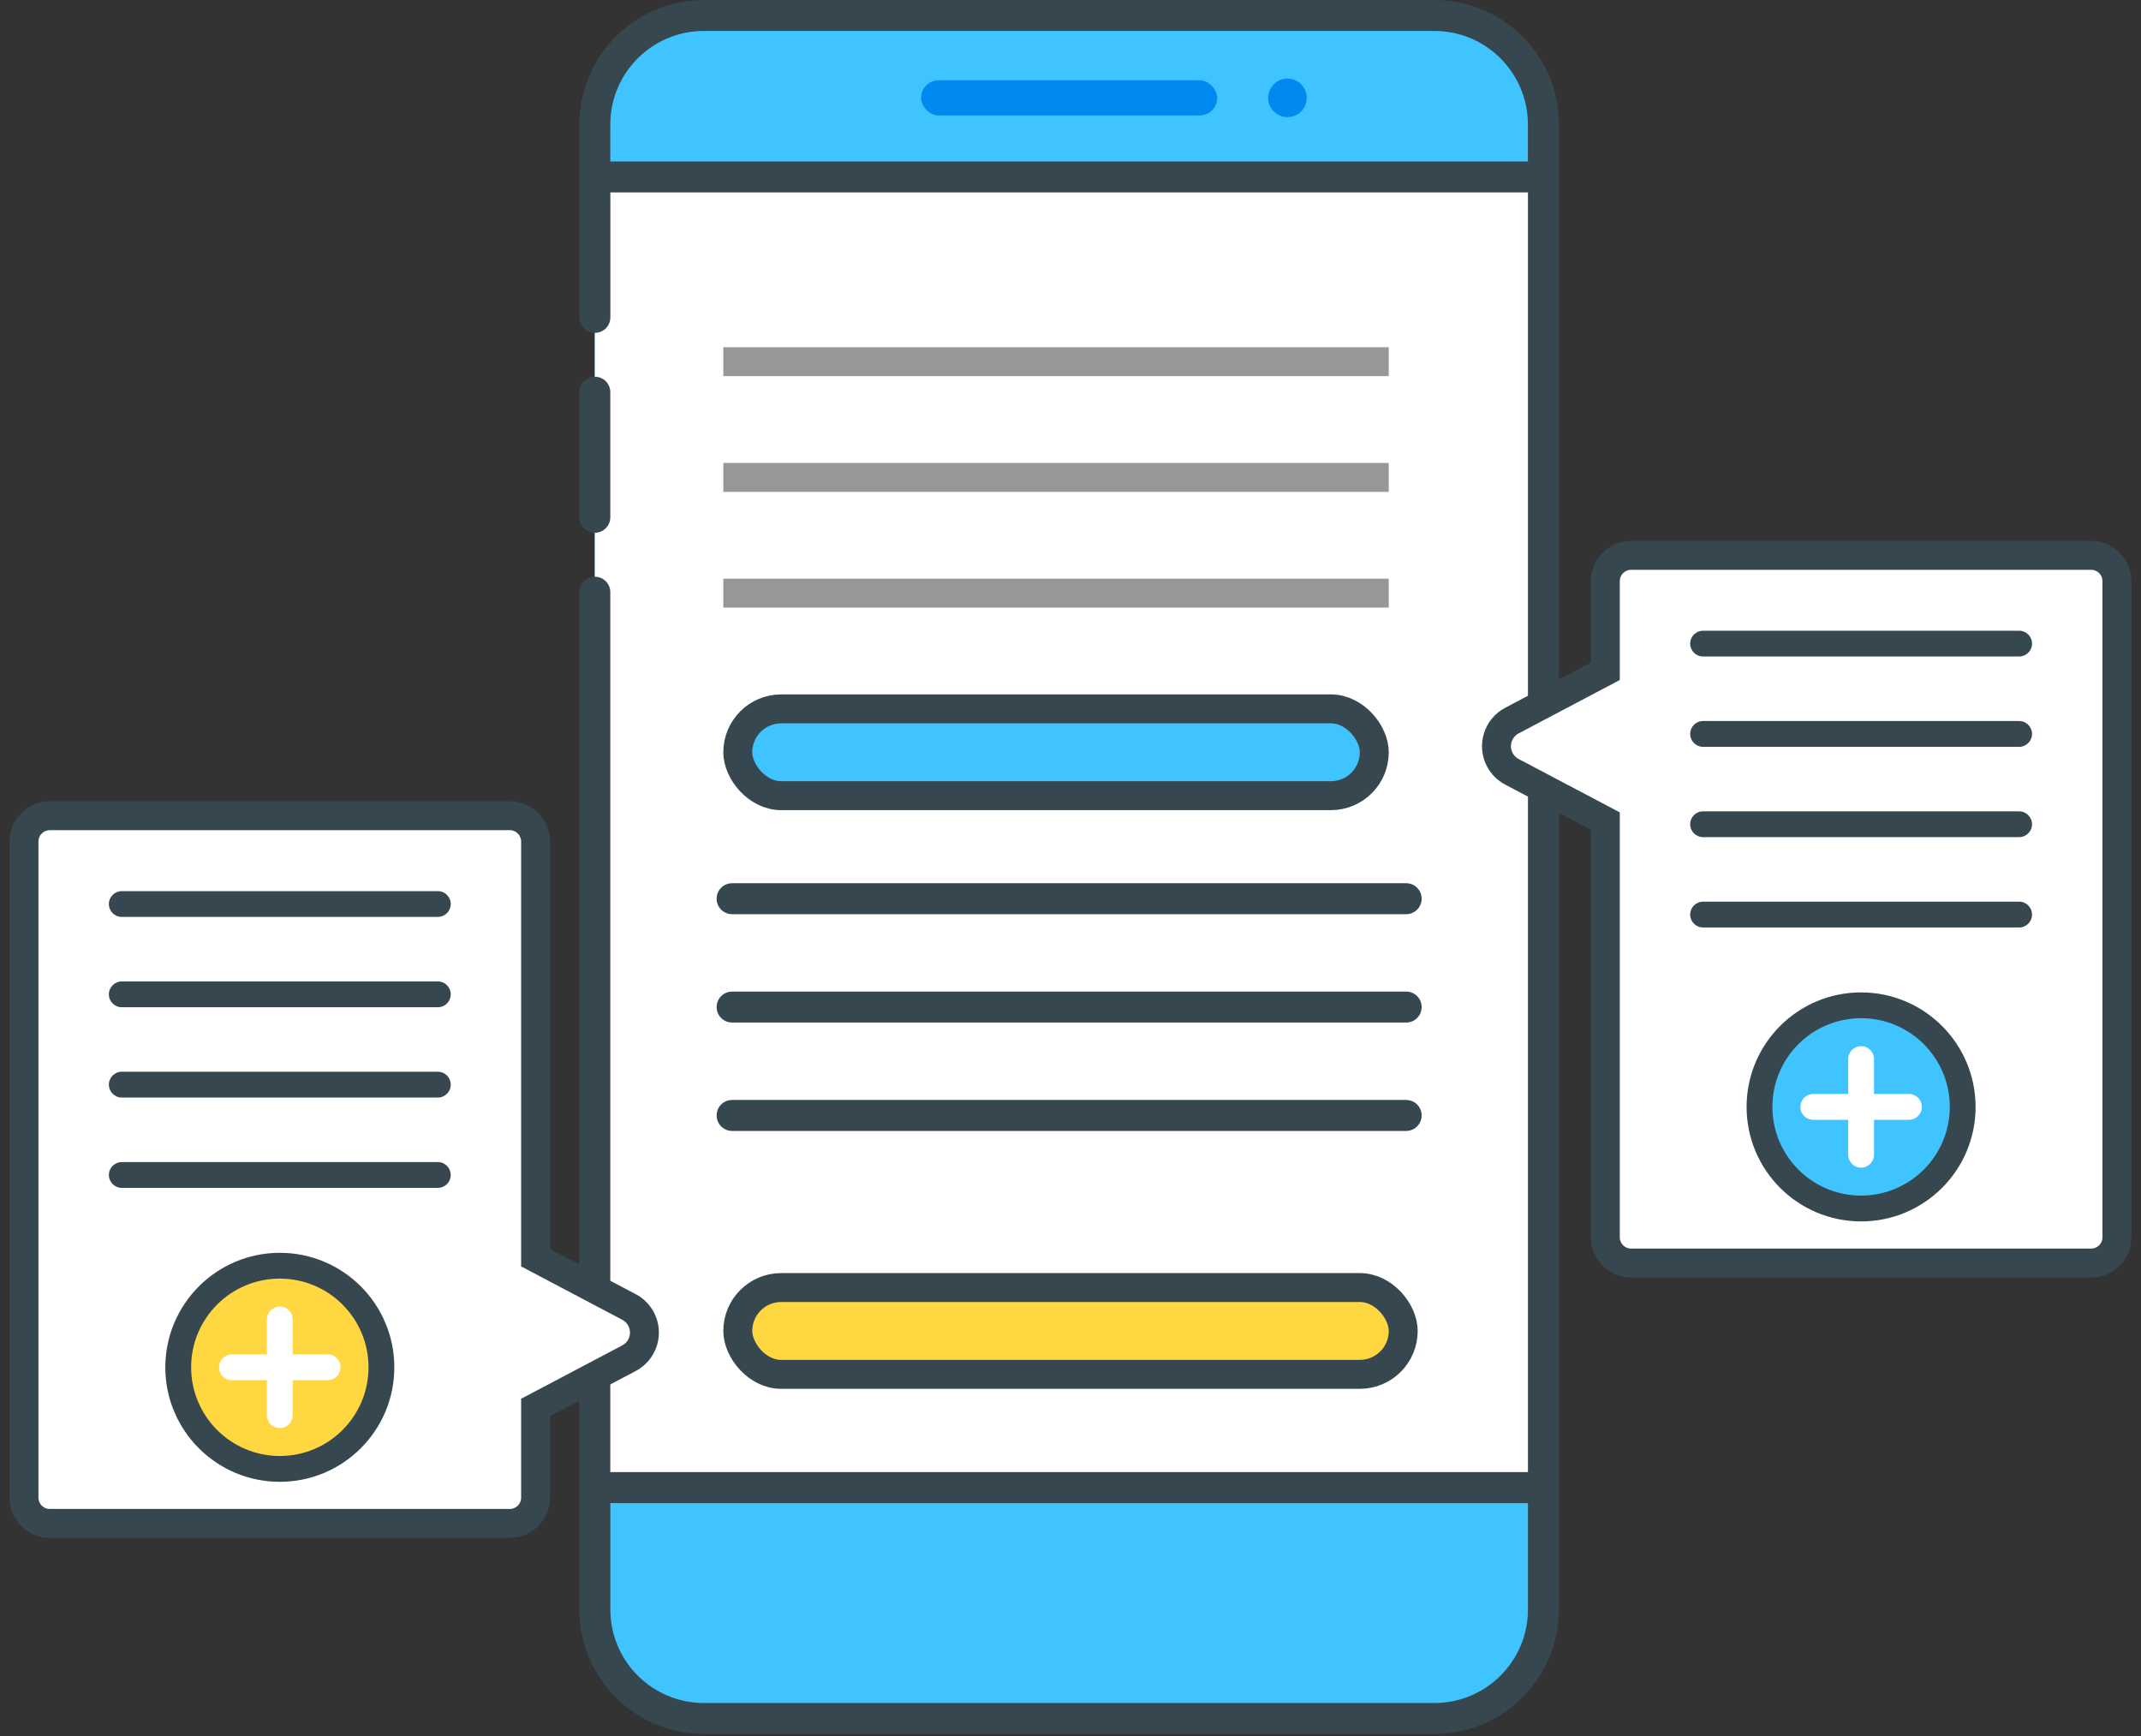 <?xml version="1.0" encoding="UTF-8"?>
<svg width="74px" height="60px" viewBox="0 0 74 60" version="1.1" xmlns="http://www.w3.org/2000/svg" xmlns:xlink="http://www.w3.org/1999/xlink">
    <rect x="0" y="0" width="74" height="60" fill="#333333" stroke="none"/>
    <title>76F7760F-F68B-4C2B-9ABE-C057E04A4D85</title>
    <g id="Update" stroke="none" stroke-width="1" fill="none" fill-rule="evenodd">
        <g id="20-icons" transform="translate(-332, -636)">
            <g id="API-1-3" transform="translate(332, 636)">
                <g id="Yes,-generated-by-user" fill-rule="nonzero">
                    <rect id="Rectangle" fill="#40C4FF" x="20.56" y="0.535" width="32.787" height="58.859" rx="4"></rect>
                    <polygon id="Path" fill="#FFFFFF" transform="translate(36.953, 28.764) rotate(90) translate(-36.953, -28.764) " points="14.304 12.371 59.602 12.371 59.602 45.158 14.304 45.158"></polygon>
                    <rect id="Rectangle" fill="#FFFFFF" x="32.529" y="42.353" width="8.848" height="4.019" rx="2.009"></rect>
                    <rect id="Rectangle" fill="#0089EF" x="31.835" y="2.775" width="10.235" height="1.215" rx="0.607"></rect>
                    <g id="Group">
                        <path d="M25.304,31.596 L48.602,31.596 C48.898,31.596 49.137,31.356 49.137,31.061 C49.137,30.765 48.898,30.526 48.602,30.526 L25.304,30.526 C25.009,30.526 24.769,30.765 24.769,31.061 C24.769,31.356 25.009,31.596 25.304,31.596 Z" id="Path" fill="#37474F"></path>
                        <path d="M25.304,35.341 L48.602,35.341 C48.898,35.341 49.137,35.102 49.137,34.806 C49.137,34.511 48.898,34.271 48.602,34.271 L25.304,34.271 C25.009,34.271 24.769,34.511 24.769,34.806 C24.769,35.102 25.009,35.341 25.304,35.341 Z" id="Path" fill="#37474F"></path>
                        <path d="M25.304,39.087 L48.602,39.087 C48.898,39.087 49.137,38.847 49.137,38.552 C49.137,38.256 48.898,38.017 48.602,38.017 L25.304,38.017 C25.009,38.017 24.769,38.256 24.769,38.552 C24.769,38.847 25.009,39.087 25.304,39.087 Z" id="Path" fill="#37474F"></path>
                        <path d="M20.559,18.414 C20.855,18.414 21.094,18.174 21.094,17.879 L21.094,13.555 C21.094,13.26 20.855,13.02 20.559,13.02 C20.264,13.02 20.024,13.26 20.024,13.555 L20.024,17.879 C20.024,18.174 20.264,18.414 20.559,18.414 Z" id="Path" fill="#37474F"></path>
                        <path d="M53.881,4.299 C53.879,1.926 51.955,0.002 49.582,0 L24.326,0 C21.953,0.002 20.029,1.926 20.026,4.299 L20.026,10.969 C20.026,11.265 20.266,11.504 20.561,11.504 C20.857,11.504 21.096,11.265 21.096,10.969 L21.096,6.651 L52.811,6.651 L52.811,22.028 L52.811,24.381 L52.811,50.879 L21.094,50.879 L21.094,20.467 C21.094,20.171 20.855,19.932 20.559,19.932 C20.264,19.932 20.024,20.171 20.024,20.467 L20.024,55.629 C20.027,58.003 21.95,59.926 24.324,59.929 L49.58,59.929 C51.953,59.926 53.877,58.003 53.879,55.629 L53.879,24.945 L53.881,4.299 Z M21.094,5.581 L21.094,4.299 C21.096,2.517 22.541,1.072 24.324,1.07 L49.58,1.07 C51.362,1.072 52.807,2.517 52.809,4.299 L52.809,5.581 L21.094,5.581 Z M49.582,58.859 L24.326,58.859 C22.543,58.857 21.098,57.412 21.096,55.629 L21.096,51.949 L52.811,51.949 L52.811,55.629 C52.809,57.412 51.364,58.857 49.582,58.859 L49.582,58.859 Z" id="Shape" fill="#37474F"></path>
                        <g id="Group-36" transform="translate(49.832, 18.716)">
                            <path d="M5.653,4.485 L2.424,6.189 C1.936,6.447 1.749,7.052 2.007,7.541 C2.101,7.719 2.246,7.864 2.424,7.958 L5.653,9.662 L5.653,9.662 L5.653,24.045 C5.653,24.537 6.053,24.937 6.545,24.937 L22.444,24.937 C22.937,24.937 23.336,24.537 23.336,24.045 L23.336,1.37 C23.336,0.877 22.937,0.478 22.444,0.478 L6.545,0.478 C6.053,0.478 5.653,0.877 5.653,1.37 L5.653,4.485 Z" id="Path" stroke="#37474F" fill="#FFFFFF"></path>
                            <circle id="Oval" fill="#40C4FF" cx="14.494" cy="19.54" r="3.511"></circle>
                            <path d="M16.148,19.094 L14.94,19.094 L14.94,17.887 C14.94,17.641 14.74,17.441 14.494,17.441 C14.248,17.441 14.048,17.641 14.048,17.887 L14.048,19.094 L12.84,19.094 C12.594,19.094 12.395,19.294 12.395,19.54 C12.395,19.787 12.594,19.986 12.84,19.986 L14.048,19.986 L14.048,21.194 C14.048,21.44 14.248,21.64 14.494,21.64 C14.74,21.64 14.94,21.44 14.94,21.194 L14.94,19.986 L16.148,19.986 C16.394,19.986 16.594,19.787 16.594,19.54 C16.594,19.294 16.394,19.094 16.148,19.094 Z" id="Path" fill="#FFFFFF"></path>
                            <path d="M14.494,15.583 C12.308,15.583 10.536,17.355 10.536,19.54 C10.536,21.726 12.308,23.498 14.494,23.498 C16.679,23.498 18.451,21.726 18.451,19.54 C18.449,17.356 16.678,15.585 14.494,15.583 L14.494,15.583 Z M14.494,22.606 C12.801,22.606 11.428,21.233 11.428,19.54 C11.428,17.847 12.801,16.475 14.494,16.475 C16.187,16.475 17.559,17.847 17.559,19.54 C17.558,21.233 16.186,22.604 14.494,22.606 L14.494,22.606 Z" id="Shape" fill="#37474F"></path>
                            <path d="M19.956,3.083 L9.032,3.083 C8.785,3.083 8.586,3.282 8.586,3.529 C8.586,3.775 8.785,3.974 9.032,3.974 L19.956,3.974 C20.202,3.974 20.402,3.775 20.402,3.529 C20.402,3.282 20.202,3.083 19.956,3.083 Z" id="Path" fill="#37474F"></path>
                            <path d="M19.956,6.204 L9.032,6.204 C8.785,6.204 8.586,6.404 8.586,6.65 C8.586,6.896 8.785,7.096 9.032,7.096 L19.956,7.096 C20.202,7.096 20.402,6.896 20.402,6.65 C20.402,6.404 20.202,6.204 19.956,6.204 Z" id="Path" fill="#37474F"></path>
                            <path d="M19.956,9.325 L9.032,9.325 C8.785,9.325 8.586,9.525 8.586,9.771 C8.586,10.017 8.785,10.217 9.032,10.217 L19.956,10.217 C20.202,10.217 20.402,10.017 20.402,9.771 C20.402,9.525 20.202,9.325 19.956,9.325 Z" id="Path" fill="#37474F"></path>
                            <path d="M19.956,12.447 L9.032,12.447 C8.785,12.447 8.586,12.647 8.586,12.893 C8.586,13.139 8.785,13.339 9.032,13.339 L19.956,13.339 C20.202,13.339 20.402,13.139 20.402,12.893 C20.402,12.647 20.202,12.447 19.956,12.447 Z" id="Path" fill="#37474F"></path>
                        </g>
                        <g id="Group-36" transform="translate(12.165, 40.216) scale(-1, 1) translate(-12.165, -40.216) translate(0.165, 27.716)">
                            <path d="M5.653,4.485 L2.424,6.189 C1.936,6.447 1.749,7.052 2.007,7.541 C2.101,7.719 2.246,7.864 2.424,7.958 L5.653,9.662 L5.653,9.662 L5.653,24.045 C5.653,24.537 6.053,24.937 6.545,24.937 L22.444,24.937 C22.937,24.937 23.336,24.537 23.336,24.045 L23.336,1.37 C23.336,0.877 22.937,0.478 22.444,0.478 L6.545,0.478 C6.053,0.478 5.653,0.877 5.653,1.37 L5.653,4.485 Z" id="Path" stroke="#37474F" fill="#FFFFFF" transform="translate(12.042, 12.707) scale(1, -1) translate(-12.042, -12.707) "></path>
                            <circle id="Oval" fill="#FFD740" cx="14.494" cy="19.54" r="3.511"></circle>
                            <path d="M16.148,19.094 L14.94,19.094 L14.94,17.887 C14.94,17.641 14.74,17.441 14.494,17.441 C14.248,17.441 14.048,17.641 14.048,17.887 L14.048,19.094 L12.84,19.094 C12.594,19.094 12.395,19.294 12.395,19.54 C12.395,19.787 12.594,19.986 12.84,19.986 L14.048,19.986 L14.048,21.194 C14.048,21.44 14.248,21.64 14.494,21.64 C14.74,21.64 14.94,21.44 14.94,21.194 L14.94,19.986 L16.148,19.986 C16.394,19.986 16.594,19.787 16.594,19.54 C16.594,19.294 16.394,19.094 16.148,19.094 Z" id="Path" fill="#FFFFFF"></path>
                            <path d="M14.494,15.583 C12.308,15.583 10.536,17.355 10.536,19.54 C10.536,21.726 12.308,23.498 14.494,23.498 C16.679,23.498 18.451,21.726 18.451,19.54 C18.449,17.356 16.678,15.585 14.494,15.583 L14.494,15.583 Z M14.494,22.606 C12.801,22.606 11.428,21.233 11.428,19.54 C11.428,17.847 12.801,16.475 14.494,16.475 C16.187,16.475 17.559,17.847 17.559,19.54 C17.558,21.233 16.186,22.604 14.494,22.606 L14.494,22.606 Z" id="Shape" fill="#37474F"></path>
                            <path d="M19.956,3.083 L9.032,3.083 C8.785,3.083 8.586,3.282 8.586,3.529 C8.586,3.775 8.785,3.974 9.032,3.974 L19.956,3.974 C20.202,3.974 20.402,3.775 20.402,3.529 C20.402,3.282 20.202,3.083 19.956,3.083 Z" id="Path" fill="#37474F"></path>
                            <path d="M19.956,6.204 L9.032,6.204 C8.785,6.204 8.586,6.404 8.586,6.65 C8.586,6.896 8.785,7.096 9.032,7.096 L19.956,7.096 C20.202,7.096 20.402,6.896 20.402,6.65 C20.402,6.404 20.202,6.204 19.956,6.204 Z" id="Path" fill="#37474F"></path>
                            <path d="M19.956,9.325 L9.032,9.325 C8.785,9.325 8.586,9.525 8.586,9.771 C8.586,10.017 8.785,10.217 9.032,10.217 L19.956,10.217 C20.202,10.217 20.402,10.017 20.402,9.771 C20.402,9.525 20.202,9.325 19.956,9.325 Z" id="Path" fill="#37474F"></path>
                            <path d="M19.956,12.447 L9.032,12.447 C8.785,12.447 8.586,12.647 8.586,12.893 C8.586,13.139 8.785,13.339 9.032,13.339 L19.956,13.339 C20.202,13.339 20.402,13.139 20.402,12.893 C20.402,12.647 20.202,12.447 19.956,12.447 Z" id="Path" fill="#37474F"></path>
                        </g>
                        <path d="M44.499,2.716 C44.229,2.715 43.986,2.878 43.883,3.127 C43.779,3.376 43.836,3.663 44.027,3.853 C44.218,4.044 44.504,4.101 44.754,3.998 C45.003,3.895 45.165,3.652 45.165,3.382 C45.165,3.205 45.095,3.036 44.97,2.911 C44.845,2.786 44.676,2.716 44.499,2.716 L44.499,2.716 Z" id="Path" fill="#0089EF"></path>
                    </g>
                </g>
                <rect id="Rectangle" stroke="#37474F" fill="#FFD740" x="25.5" y="44.5" width="23" height="3" rx="1.5"></rect>
                <line x1="25.5" y1="12.5" x2="47.5" y2="12.5" id="Line" stroke="#979797" stroke-linecap="square"></line>
                <line x1="25.5" y1="16.5" x2="47.5" y2="16.5" id="Line" stroke="#979797" stroke-linecap="square"></line>
                <line x1="25.5" y1="20.5" x2="47.5" y2="20.5" id="Line" stroke="#979797" stroke-linecap="square"></line>
                <rect id="Rectangle" stroke="#37474F" fill="#40C4FF" x="25.5" y="24.5" width="22" height="3" rx="1.5"></rect>
            </g>
        </g>
    </g>
</svg>